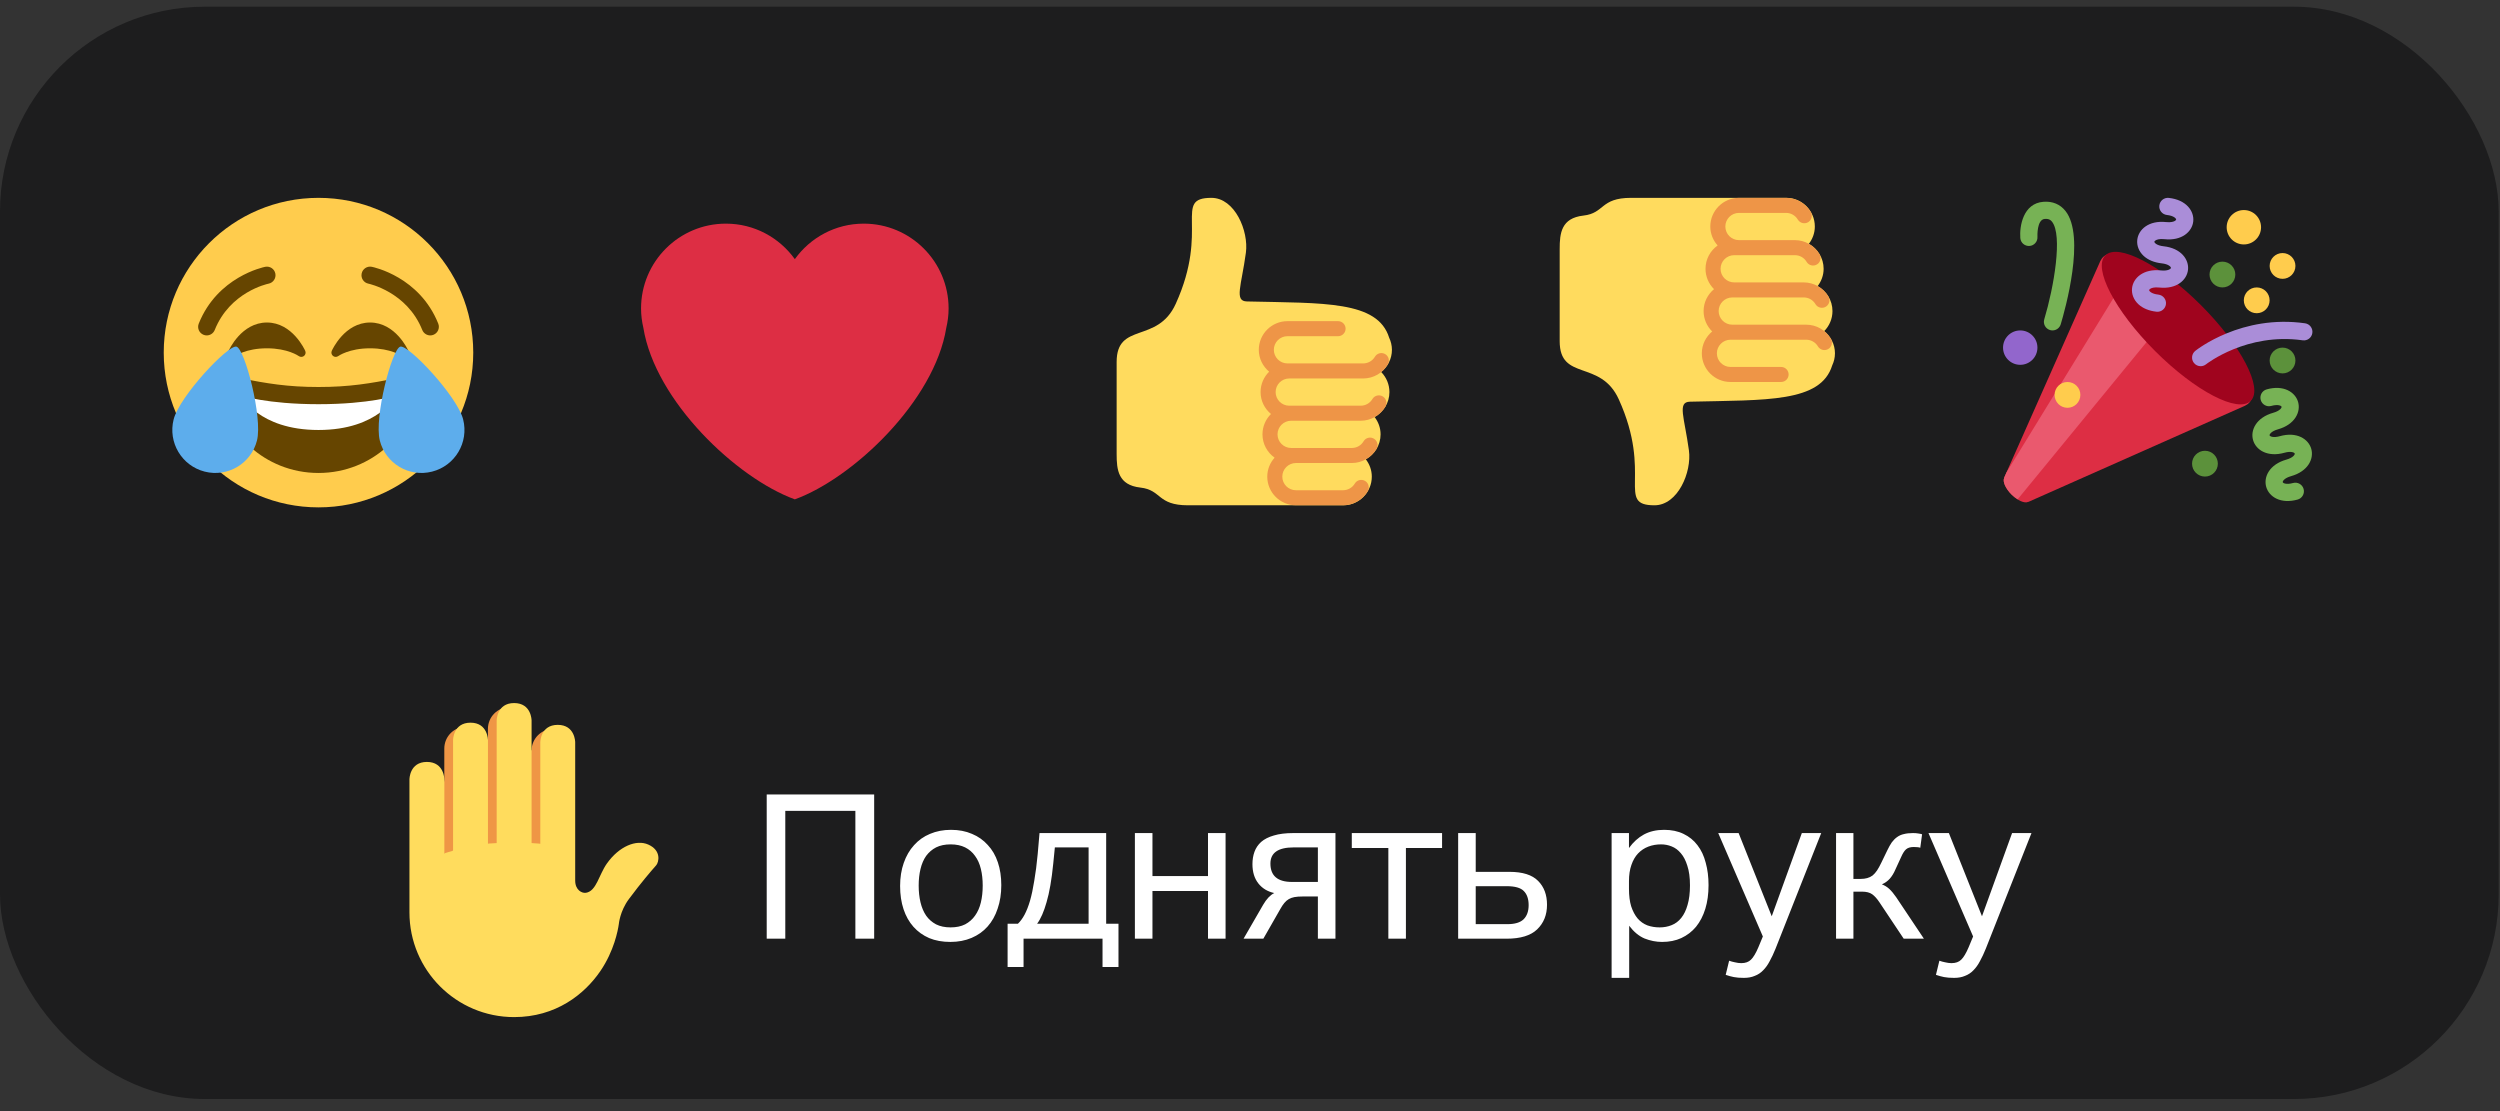 <?xml version="1.0" encoding="UTF-8"?> <svg xmlns="http://www.w3.org/2000/svg" width="180" height="80" viewBox="0 0 180 80" fill="none"><rect x="0" y="0" width="180" height="80" fill="#333333" stroke="none"/> <rect y="0.482" width="179.906" height="78.647" rx="14.746" fill="#1B1B1C" fill-opacity="0.9"></rect> <path d="M39.841 52.481C38.973 52.481 38.271 53.184 38.271 54.052V54.055L36.7 50.911C35.833 50.911 35.13 51.614 35.13 52.481V53.288L33.56 52.324C32.693 52.324 31.99 53.027 31.99 53.895V56.115L31.362 61.925H39.867L39.841 52.481Z" fill="#EF9645"></path> <path d="M46.674 60.807C45.807 60.423 44.568 60.937 43.691 62.181C43.115 62.997 42.945 64.16 42.189 64.281C41.9 64.327 41.414 64.085 41.414 63.404V53.446C41.414 53.446 41.414 52.19 40.158 52.19C38.902 52.19 38.902 53.446 38.902 53.446V60.753C38.902 60.734 38.274 60.712 38.274 60.701V51.876C38.274 51.876 38.274 50.62 37.017 50.62C35.761 50.62 35.761 51.876 35.761 51.876V60.702C35.761 60.713 35.133 60.728 35.133 60.746V53.289C35.133 53.289 35.133 52.033 33.877 52.033C32.621 52.033 32.621 53.289 32.621 53.289V61.227C32.621 61.301 31.993 61.384 31.993 61.477V56.115C31.993 56.115 31.993 54.859 30.737 54.859C29.48 54.859 29.48 56.115 29.48 56.115V65.694C29.48 69.856 32.855 73.231 37.017 73.231C40.017 73.231 42.08 71.599 43.233 69.907C44.211 68.472 44.494 66.982 44.555 66.532C44.555 66.532 44.632 65.603 45.281 64.732C46.203 63.495 46.851 62.75 47.243 62.304C47.443 62.078 47.636 61.232 46.674 60.807Z" fill="#FFDC5D"></path> <path d="M61.587 58.381H56.541V67.586H55.203V57.203H62.94V67.586H61.587V58.381ZM68.428 67.819C67.856 67.819 67.347 67.727 66.901 67.542C66.456 67.348 66.078 67.077 65.767 66.728C65.457 66.379 65.219 65.957 65.055 65.463C64.89 64.969 64.808 64.411 64.808 63.791C64.808 63.18 64.895 62.627 65.069 62.133C65.244 61.629 65.491 61.202 65.811 60.853C66.131 60.495 66.514 60.223 66.96 60.039C67.415 59.845 67.919 59.748 68.472 59.748C69.034 59.748 69.538 59.845 69.984 60.039C70.43 60.223 70.808 60.49 71.119 60.839C71.439 61.178 71.681 61.595 71.846 62.089C72.01 62.574 72.093 63.122 72.093 63.732C72.093 64.353 72.006 64.915 71.831 65.419C71.666 65.923 71.424 66.355 71.104 66.713C70.794 67.062 70.411 67.334 69.955 67.528C69.5 67.722 68.991 67.819 68.428 67.819ZM68.443 66.772C68.85 66.772 69.199 66.699 69.49 66.553C69.781 66.398 70.018 66.19 70.202 65.928C70.396 65.657 70.537 65.337 70.624 64.969C70.711 64.6 70.755 64.198 70.755 63.761C70.755 63.325 70.711 62.928 70.624 62.569C70.537 62.201 70.396 61.886 70.202 61.624C70.018 61.362 69.781 61.159 69.49 61.013C69.199 60.868 68.85 60.795 68.443 60.795C68.036 60.795 67.687 60.868 67.396 61.013C67.115 61.159 66.877 61.362 66.683 61.624C66.499 61.886 66.364 62.201 66.276 62.569C66.189 62.928 66.145 63.325 66.145 63.761C66.145 64.198 66.189 64.6 66.276 64.969C66.364 65.337 66.499 65.657 66.683 65.928C66.868 66.19 67.105 66.398 67.396 66.553C67.687 66.699 68.036 66.772 68.443 66.772ZM79.644 59.981V66.51H80.531V69.622H79.382V67.586H73.696V69.622H72.547V66.51H73.289C73.464 66.345 73.624 66.127 73.769 65.856C73.914 65.584 74.045 65.25 74.162 64.852C74.278 64.445 74.38 63.965 74.467 63.413C74.564 62.86 74.646 62.22 74.714 61.493L74.845 59.981H79.644ZM75.834 62.176C75.718 63.34 75.558 64.266 75.354 64.954C75.16 65.642 74.932 66.161 74.671 66.51H78.379V61.013H75.95L75.834 62.176ZM82.977 59.981V63.078H86.976V59.981H88.241V67.586H86.976V64.154H82.977V67.586H81.712V59.981H82.977ZM89.536 67.586L90.947 65.143C91.189 64.726 91.456 64.445 91.746 64.299C91.262 64.193 90.879 63.96 90.598 63.602C90.317 63.243 90.176 62.782 90.176 62.22C90.176 61.9 90.224 61.605 90.321 61.333C90.418 61.062 90.578 60.824 90.801 60.62C91.034 60.417 91.339 60.262 91.717 60.155C92.095 60.039 92.566 59.981 93.128 59.981H96.153V67.586H94.887V64.547H93.797C93.564 64.547 93.365 64.561 93.201 64.59C93.045 64.62 92.91 64.668 92.793 64.736C92.677 64.804 92.57 64.896 92.474 65.012C92.376 65.128 92.28 65.274 92.183 65.448L90.961 67.586H89.536ZM94.887 63.5V61.013H93.142C92.028 61.013 91.47 61.401 91.47 62.176C91.47 63.059 91.989 63.5 93.026 63.5H94.887ZM99.961 61.057H97.329V59.981H103.829V61.057H101.226V67.586H99.961V61.057ZM106.252 59.981V62.773H108.681C109.631 62.773 110.319 62.991 110.745 63.427C111.172 63.854 111.385 64.426 111.385 65.143C111.385 65.87 111.148 66.461 110.673 66.917C110.207 67.363 109.475 67.586 108.477 67.586H104.987V59.981H106.252ZM106.252 66.539H108.535C109.068 66.539 109.456 66.423 109.698 66.19C109.941 65.948 110.062 65.608 110.062 65.172C110.062 64.726 109.946 64.387 109.713 64.154C109.49 63.922 109.078 63.805 108.477 63.805H106.252V66.539ZM116.036 59.981H117.286V61.057C117.596 60.63 117.955 60.305 118.362 60.083C118.779 59.859 119.264 59.748 119.816 59.748C120.35 59.748 120.815 59.845 121.212 60.039C121.619 60.233 121.954 60.504 122.216 60.853C122.487 61.202 122.686 61.624 122.812 62.118C122.948 62.603 123.015 63.141 123.015 63.732C123.015 64.363 122.938 64.93 122.783 65.434C122.628 65.938 122.405 66.369 122.114 66.728C121.823 67.077 121.469 67.348 121.052 67.542C120.645 67.727 120.185 67.819 119.671 67.819C119.244 67.819 118.823 67.736 118.406 67.571C117.999 67.397 117.63 67.091 117.301 66.655V70.407H116.036V59.981ZM117.286 63.994C117.286 64.489 117.339 64.91 117.446 65.259C117.562 65.608 117.717 65.899 117.911 66.132C118.105 66.355 118.338 66.52 118.609 66.626C118.881 66.723 119.176 66.772 119.496 66.772C119.807 66.772 120.093 66.718 120.354 66.612C120.626 66.505 120.858 66.331 121.052 66.088C121.246 65.846 121.397 65.536 121.503 65.157C121.619 64.77 121.678 64.299 121.678 63.747C121.678 63.185 121.615 62.715 121.489 62.336C121.372 61.958 121.217 61.658 121.023 61.435C120.829 61.202 120.606 61.037 120.354 60.94C120.112 60.843 119.86 60.795 119.598 60.795C119.269 60.795 118.963 60.848 118.682 60.955C118.401 61.062 118.154 61.226 117.94 61.449C117.737 61.663 117.577 61.939 117.461 62.278C117.344 62.608 117.286 62.996 117.286 63.442V63.994ZM124.497 69.171C124.623 69.219 124.764 69.258 124.919 69.287C125.074 69.326 125.224 69.346 125.37 69.346C125.67 69.346 125.903 69.263 126.068 69.098C126.242 68.933 126.421 68.633 126.606 68.197L126.926 67.426L123.712 59.981H125.181L127.565 65.972L129.732 59.981H131.128L127.842 68.299C127.706 68.638 127.565 68.938 127.42 69.2C127.284 69.462 127.129 69.68 126.955 69.854C126.78 70.039 126.577 70.174 126.344 70.262C126.121 70.359 125.859 70.407 125.559 70.407C125.268 70.407 125.025 70.388 124.832 70.349C124.638 70.31 124.444 70.257 124.25 70.189L124.497 69.171ZM132.196 67.586V59.981H133.446V63.282H133.955C134.139 63.282 134.299 63.262 134.435 63.224C134.58 63.185 134.711 63.122 134.828 63.034C134.944 62.938 135.051 62.816 135.148 62.671C135.245 62.526 135.346 62.341 135.453 62.118L135.889 61.217C135.996 60.994 136.102 60.805 136.209 60.65C136.325 60.495 136.451 60.368 136.587 60.272C136.733 60.165 136.897 60.092 137.082 60.053C137.266 60.005 137.484 59.981 137.736 59.981C137.872 59.981 137.998 59.99 138.114 60.01C138.24 60.029 138.332 60.048 138.39 60.068L138.259 61.042C138.23 61.023 138.172 61.008 138.085 60.999C137.998 60.989 137.901 60.984 137.794 60.984C137.542 60.984 137.353 61.042 137.227 61.159C137.111 61.265 136.999 61.44 136.893 61.682L136.471 62.598C136.355 62.87 136.219 63.093 136.064 63.267C135.918 63.432 135.729 63.568 135.497 63.674C135.7 63.752 135.88 63.863 136.035 64.009C136.19 64.154 136.355 64.353 136.529 64.605L138.521 67.586H137.067L135.322 64.969C135.148 64.707 134.973 64.513 134.799 64.387C134.624 64.261 134.377 64.198 134.057 64.198H133.446V67.586H132.196ZM139.635 69.171C139.761 69.219 139.902 69.258 140.057 69.287C140.212 69.326 140.362 69.346 140.508 69.346C140.808 69.346 141.041 69.263 141.206 69.098C141.38 68.933 141.559 68.633 141.744 68.197L142.064 67.426L138.85 59.981H140.319L142.703 65.972L144.87 59.981H146.266L142.98 68.299C142.844 68.638 142.703 68.938 142.558 69.2C142.422 69.462 142.267 69.68 142.093 69.854C141.918 70.039 141.715 70.174 141.482 70.262C141.259 70.359 140.997 70.407 140.697 70.407C140.406 70.407 140.163 70.388 139.97 70.349C139.776 70.31 139.582 70.257 139.388 70.189L139.635 69.171Z" fill="white"></path> <path d="M34.074 25.388C34.074 31.542 29.086 36.531 22.932 36.531C16.779 36.531 11.789 31.542 11.789 25.388C11.789 19.235 16.779 14.245 22.932 14.245C29.086 14.245 34.074 19.235 34.074 25.388Z" fill="#FFCC4D"></path> <path d="M29.405 25.262C29.368 25.179 28.477 23.221 26.646 23.221C24.816 23.221 23.924 25.179 23.887 25.262C23.83 25.39 23.867 25.54 23.977 25.628C24.085 25.716 24.241 25.719 24.355 25.637C24.362 25.631 25.136 25.078 26.646 25.078C28.148 25.078 28.921 25.624 28.938 25.636C28.992 25.677 29.058 25.697 29.122 25.697C29.191 25.697 29.259 25.674 29.316 25.63C29.425 25.542 29.463 25.391 29.405 25.262ZM21.977 25.262C21.94 25.179 21.049 23.221 19.218 23.221C17.387 23.221 16.496 25.179 16.459 25.262C16.402 25.39 16.439 25.54 16.548 25.628C16.657 25.716 16.812 25.719 16.925 25.637C16.933 25.631 17.707 25.078 19.218 25.078C20.72 25.078 21.492 25.624 21.509 25.636C21.564 25.677 21.63 25.697 21.694 25.697C21.762 25.697 21.831 25.674 21.887 25.63C21.997 25.542 22.034 25.391 21.977 25.262ZM30.98 24.15C30.734 24.15 30.502 24.002 30.404 23.76C29.304 21.009 26.552 20.429 26.524 20.423C26.189 20.356 25.971 20.03 26.039 19.695C26.106 19.359 26.432 19.143 26.768 19.209C26.907 19.237 30.207 19.932 31.554 23.3C31.681 23.617 31.526 23.978 31.209 24.105C31.134 24.136 31.056 24.15 30.98 24.15ZM14.884 24.15C14.808 24.15 14.73 24.136 14.655 24.105C14.337 23.978 14.183 23.618 14.31 23.3C15.657 19.933 18.957 19.238 19.096 19.21C19.433 19.144 19.758 19.36 19.825 19.695C19.892 20.029 19.675 20.355 19.342 20.423C19.227 20.447 16.552 21.03 15.46 23.76C15.362 24.002 15.13 24.15 14.884 24.15ZM22.932 27.864C20.689 27.864 19.201 27.603 17.361 27.245C16.94 27.164 16.123 27.245 16.123 28.483C16.123 30.959 18.967 34.054 22.932 34.054C26.896 34.054 29.741 30.959 29.741 28.483C29.741 27.245 28.924 27.163 28.503 27.245C26.663 27.603 25.175 27.864 22.932 27.864Z" fill="#664500"></path> <path d="M17.359 28.483C17.359 28.483 19.216 29.102 22.931 29.102C26.645 29.102 28.502 28.483 28.502 28.483C28.502 28.483 27.264 30.959 22.931 30.959C18.598 30.959 17.359 28.483 17.359 28.483Z" fill="white"></path> <path d="M18.502 31.719C18.081 33.377 16.398 34.378 14.741 33.957C13.084 33.537 12.082 31.853 12.502 30.196C12.922 28.539 16.425 24.805 17.025 24.958C17.626 25.11 18.923 30.063 18.502 31.719ZM27.346 31.719C27.767 33.377 29.451 34.378 31.108 33.957C32.765 33.537 33.767 31.853 33.346 30.196C32.925 28.539 29.423 24.805 28.822 24.958C28.223 25.11 26.926 30.063 27.346 31.719Z" fill="#5DADEC"></path> <path d="M68.299 22.211C68.299 18.837 65.564 16.102 62.191 16.102C60.143 16.102 58.336 17.113 57.228 18.658C56.119 17.113 54.312 16.102 52.265 16.102C48.891 16.102 46.156 18.836 46.156 22.211C46.156 22.689 46.217 23.152 46.321 23.598C47.169 28.868 53.028 34.427 57.228 35.954C61.427 34.427 67.287 28.868 68.133 23.599C68.239 23.152 68.299 22.689 68.299 22.211Z" fill="#DD2E44"></path> <path d="M100.219 25.187C100.219 24.875 100.145 24.583 100.02 24.317C99.19 21.64 95.304 21.835 89.776 21.704C88.851 21.683 89.38 20.591 89.704 18.196C89.915 16.638 88.911 14.245 87.222 14.245C84.438 14.245 87.116 16.442 84.654 21.873C83.339 24.775 80.398 23.149 80.398 26.064V32.7C80.398 33.835 80.51 34.925 82.106 35.105C83.653 35.279 83.305 36.381 85.537 36.381H96.706C97.844 36.381 98.77 35.455 98.77 34.317C98.77 33.846 98.604 33.416 98.338 33.068C98.969 32.715 99.402 32.047 99.402 31.274C99.402 30.803 99.238 30.373 98.971 30.026C99.605 29.673 100.039 29.005 100.039 28.23C100.039 27.668 99.811 27.158 99.444 26.784C99.913 26.406 100.219 25.834 100.219 25.187Z" fill="#FFDB5E"></path> <path d="M92.825 27.25H98.151C98.875 27.25 99.555 26.862 99.925 26.239C100.077 25.982 99.993 25.649 99.735 25.496C99.478 25.343 99.146 25.43 98.993 25.686C98.818 25.983 98.494 26.166 98.15 26.166H92.697C92.156 26.166 91.717 25.727 91.717 25.186C91.717 24.646 92.156 24.206 92.697 24.206H96.341C96.64 24.206 96.883 23.964 96.883 23.665C96.883 23.366 96.64 23.123 96.341 23.123H92.696C91.558 23.123 90.633 24.049 90.633 25.186C90.633 25.821 90.927 26.382 91.379 26.761C90.998 27.136 90.761 27.656 90.761 28.23C90.761 28.866 91.057 29.43 91.511 29.808C91.133 30.182 90.898 30.7 90.898 31.273C90.898 31.967 91.244 32.578 91.771 32.953C91.446 33.317 91.243 33.792 91.243 34.317C91.243 35.455 92.169 36.38 93.306 36.38H96.701C97.425 36.38 98.106 35.993 98.476 35.37C98.629 35.113 98.544 34.781 98.287 34.628C98.03 34.476 97.697 34.56 97.545 34.817C97.369 35.113 97.045 35.297 96.701 35.297H93.306C92.766 35.297 92.326 34.858 92.326 34.317C92.326 33.777 92.766 33.337 93.306 33.337H97.334C98.058 33.337 98.739 32.95 99.109 32.326C99.262 32.069 99.177 31.736 98.92 31.584C98.66 31.429 98.329 31.516 98.178 31.773C97.999 32.074 97.683 32.254 97.334 32.254H92.962C92.421 32.254 91.982 31.814 91.982 31.273C91.982 30.733 92.421 30.293 92.962 30.293H97.97C98.695 30.293 99.375 29.907 99.745 29.283C99.898 29.026 99.813 28.694 99.556 28.541C99.298 28.389 98.966 28.473 98.814 28.73C98.635 29.03 98.319 29.21 97.97 29.21H92.825C92.284 29.21 91.845 28.77 91.845 28.23C91.845 27.69 92.284 27.25 92.825 27.25Z" fill="#EE9547"></path> <path d="M132.117 25.44C132.117 25.751 132.043 26.043 131.919 26.309C131.088 28.987 127.202 28.791 121.674 28.922C120.75 28.944 121.278 30.035 121.603 32.431C121.814 33.989 120.809 36.381 119.121 36.381C116.336 36.381 119.015 34.185 116.553 28.753C115.237 25.852 112.297 27.477 112.297 24.562V17.927C112.297 16.793 112.408 15.702 114.004 15.522C115.551 15.348 115.203 14.245 117.435 14.245H128.605C129.743 14.245 130.668 15.171 130.668 16.309C130.668 16.781 130.503 17.21 130.236 17.558C130.867 17.912 131.301 18.579 131.301 19.353C131.301 19.823 131.136 20.253 130.87 20.6C131.503 20.953 131.938 21.621 131.938 22.396C131.938 22.959 131.71 23.469 131.343 23.842C131.811 24.22 132.117 24.792 132.117 25.44Z" fill="#FFDB5E"></path> <path d="M124.723 23.377H130.049C130.774 23.377 131.453 23.764 131.824 24.388C131.976 24.645 131.891 24.977 131.634 25.13C131.377 25.283 131.044 25.197 130.891 24.94C130.716 24.643 130.392 24.46 130.049 24.46H124.595C124.055 24.46 123.615 24.9 123.615 25.44C123.615 25.981 124.055 26.42 124.595 26.42H128.239C128.538 26.42 128.781 26.663 128.781 26.962C128.781 27.261 128.538 27.503 128.239 27.503H124.595C123.457 27.503 122.531 26.578 122.531 25.44C122.531 24.806 122.825 24.244 123.277 23.865C122.896 23.491 122.659 22.971 122.659 22.396C122.659 21.76 122.955 21.197 123.41 20.818C123.031 20.445 122.797 19.926 122.797 19.353C122.797 18.66 123.143 18.048 123.669 17.674C123.345 17.309 123.142 16.834 123.142 16.309C123.142 15.172 124.067 14.246 125.205 14.246H128.6C129.324 14.246 130.004 14.633 130.374 15.256C130.527 15.513 130.443 15.846 130.186 15.999C129.928 16.15 129.596 16.067 129.443 15.81C129.267 15.513 128.943 15.329 128.6 15.329H125.205C124.664 15.329 124.225 15.769 124.225 16.309C124.225 16.85 124.664 17.289 125.205 17.289H129.232C129.957 17.289 130.638 17.677 131.007 18.3C131.16 18.558 131.075 18.89 130.818 19.042C130.559 19.198 130.228 19.11 130.076 18.854C129.897 18.552 129.581 18.373 129.232 18.373H124.86C124.32 18.373 123.88 18.813 123.88 19.353C123.88 19.894 124.32 20.333 124.86 20.333H129.869C130.593 20.333 131.273 20.72 131.643 21.343C131.796 21.6 131.712 21.933 131.455 22.086C131.197 22.238 130.865 22.154 130.712 21.897C130.534 21.596 130.218 21.416 129.869 21.416H124.723C124.183 21.416 123.743 21.856 123.743 22.396C123.743 22.937 124.182 23.377 124.723 23.377Z" fill="#EE9547"></path> <path d="M151.41 18.52C151.34 18.59 151.288 18.673 151.244 18.765L151.239 18.76L144.296 34.401L144.303 34.407C144.174 34.657 144.389 35.165 144.831 35.607C145.272 36.048 145.78 36.263 146.029 36.135L146.035 36.141L161.676 29.197L161.671 29.192C161.762 29.148 161.845 29.096 161.915 29.025C162.882 28.058 161.314 24.923 158.414 22.022C155.513 19.121 152.377 17.554 151.41 18.52Z" fill="#DD2E44"></path> <path d="M152.26 21.314L144.47 34.008L144.296 34.401L144.303 34.408C144.174 34.657 144.389 35.165 144.831 35.607C144.974 35.751 145.123 35.859 145.27 35.952L154.736 24.409L152.26 21.314Z" fill="#EA596E"></path> <path d="M158.472 21.974C161.363 24.866 162.968 27.949 162.055 28.86C161.144 29.772 158.061 28.168 155.168 25.277C152.276 22.385 150.672 19.301 151.584 18.389C152.496 17.477 155.579 19.082 158.472 21.974Z" fill="#A0041E"></path> <path d="M155.722 22.31C155.599 22.41 155.438 22.462 155.268 22.443C154.731 22.385 154.279 22.198 153.962 21.903C153.627 21.59 153.462 21.17 153.507 20.75C153.587 20.012 154.327 19.335 155.589 19.471C156.08 19.524 156.299 19.366 156.307 19.29C156.315 19.215 156.135 19.014 155.644 18.961C155.107 18.903 154.655 18.716 154.338 18.421C154.003 18.108 153.837 17.688 153.883 17.268C153.964 16.53 154.703 15.853 155.964 15.99C156.322 16.028 156.511 15.954 156.591 15.907C156.655 15.868 156.68 15.831 156.682 15.809C156.69 15.734 156.512 15.533 156.02 15.479C155.68 15.442 155.434 15.138 155.472 14.797C155.508 14.457 155.812 14.212 156.153 14.249C157.414 14.384 157.993 15.203 157.914 15.942C157.833 16.681 157.093 17.357 155.831 17.221C155.473 17.182 155.286 17.257 155.206 17.304C155.142 17.343 155.116 17.381 155.114 17.402C155.106 17.477 155.285 17.678 155.777 17.731C157.038 17.867 157.617 18.686 157.537 19.424C157.457 20.162 156.718 20.839 155.456 20.702C155.098 20.664 154.91 20.738 154.83 20.785C154.765 20.825 154.74 20.862 154.738 20.883C154.73 20.958 154.909 21.159 155.4 21.212C155.74 21.25 155.987 21.555 155.949 21.895C155.931 22.064 155.845 22.211 155.722 22.31Z" fill="#AA8DD8"></path> <path d="M163.201 28.035C164.422 27.691 165.265 28.235 165.465 28.95C165.666 29.665 165.231 30.569 164.01 30.913C163.534 31.046 163.391 31.274 163.41 31.347C163.431 31.42 163.673 31.54 164.149 31.405C165.369 31.062 166.212 31.607 166.412 32.321C166.614 33.036 166.178 33.939 164.957 34.283C164.481 34.417 164.337 34.645 164.358 34.718C164.379 34.79 164.62 34.91 165.096 34.777C165.424 34.684 165.767 34.876 165.86 35.205C165.951 35.534 165.76 35.876 165.431 35.968C164.21 36.312 163.367 35.768 163.166 35.053C162.965 34.338 163.4 33.435 164.622 33.091C165.099 32.957 165.242 32.73 165.221 32.657C165.201 32.584 164.959 32.463 164.484 32.597C163.262 32.941 162.42 32.398 162.219 31.681C162.018 30.967 162.453 30.064 163.674 29.719C164.15 29.586 164.293 29.357 164.273 29.285C164.252 29.212 164.011 29.092 163.535 29.226C163.206 29.319 162.865 29.127 162.772 28.798C162.68 28.47 162.871 28.128 163.201 28.035Z" fill="#77B255"></path> <path d="M158.448 26.366C158.266 26.366 158.086 26.286 157.964 26.134C157.75 25.866 157.794 25.477 158.06 25.263C158.195 25.155 161.414 22.627 165.963 23.277C166.302 23.326 166.537 23.639 166.489 23.977C166.441 24.315 166.13 24.553 165.788 24.502C161.769 23.932 158.863 26.207 158.835 26.23C158.719 26.322 158.583 26.366 158.448 26.366Z" fill="#AA8DD8"></path> <path d="M147.779 23.79C147.721 23.79 147.661 23.781 147.601 23.764C147.274 23.666 147.088 23.321 147.186 22.993C147.888 20.658 148.523 16.93 147.742 15.959C147.655 15.848 147.523 15.74 147.221 15.763C146.64 15.808 146.695 17.033 146.696 17.045C146.722 17.386 146.466 17.683 146.125 17.709C145.779 17.73 145.487 17.478 145.462 17.137C145.398 16.284 145.664 14.639 147.128 14.529C147.782 14.479 148.325 14.706 148.708 15.183C150.176 17.01 148.686 22.306 148.372 23.349C148.292 23.617 148.046 23.79 147.779 23.79Z" fill="#77B255"></path> <path d="M160.014 20.695C160.527 20.695 160.943 20.279 160.943 19.766C160.943 19.254 160.527 18.838 160.014 18.838C159.502 18.838 159.086 19.254 159.086 19.766C159.086 20.279 159.502 20.695 160.014 20.695Z" fill="#5C913B"></path> <path d="M145.457 26.267C146.141 26.267 146.695 25.712 146.695 25.029C146.695 24.345 146.141 23.791 145.457 23.791C144.773 23.791 144.219 24.345 144.219 25.029C144.219 25.712 144.773 26.267 145.457 26.267Z" fill="#9266CC"></path> <path d="M164.343 26.885C164.856 26.885 165.271 26.47 165.271 25.957C165.271 25.444 164.856 25.028 164.343 25.028C163.83 25.028 163.414 25.444 163.414 25.957C163.414 26.47 163.83 26.885 164.343 26.885Z" fill="#5C913B"></path> <path d="M158.757 34.313C159.27 34.313 159.685 33.897 159.685 33.385C159.685 32.872 159.27 32.456 158.757 32.456C158.244 32.456 157.828 32.872 157.828 33.385C157.828 33.897 158.244 34.313 158.757 34.313Z" fill="#5C913B"></path> <path d="M161.558 17.6C162.242 17.6 162.796 17.046 162.796 16.362C162.796 15.678 162.242 15.124 161.558 15.124C160.875 15.124 160.32 15.678 160.32 16.362C160.32 17.046 160.875 17.6 161.558 17.6Z" fill="#FFCC4D"></path> <path d="M164.343 20.076C164.856 20.076 165.271 19.661 165.271 19.148C165.271 18.635 164.856 18.219 164.343 18.219C163.83 18.219 163.414 18.635 163.414 19.148C163.414 19.661 163.83 20.076 164.343 20.076Z" fill="#FFCC4D"></path> <path d="M162.483 22.552C162.996 22.552 163.412 22.137 163.412 21.624C163.412 21.111 162.996 20.695 162.483 20.695C161.97 20.695 161.555 21.111 161.555 21.624C161.555 22.137 161.97 22.552 162.483 22.552Z" fill="#FFCC4D"></path> <path d="M148.858 29.361C149.371 29.361 149.787 28.945 149.787 28.433C149.787 27.92 149.371 27.504 148.858 27.504C148.345 27.504 147.93 27.92 147.93 28.433C147.93 28.945 148.345 29.361 148.858 29.361Z" fill="#FFCC4D"></path> </svg> 